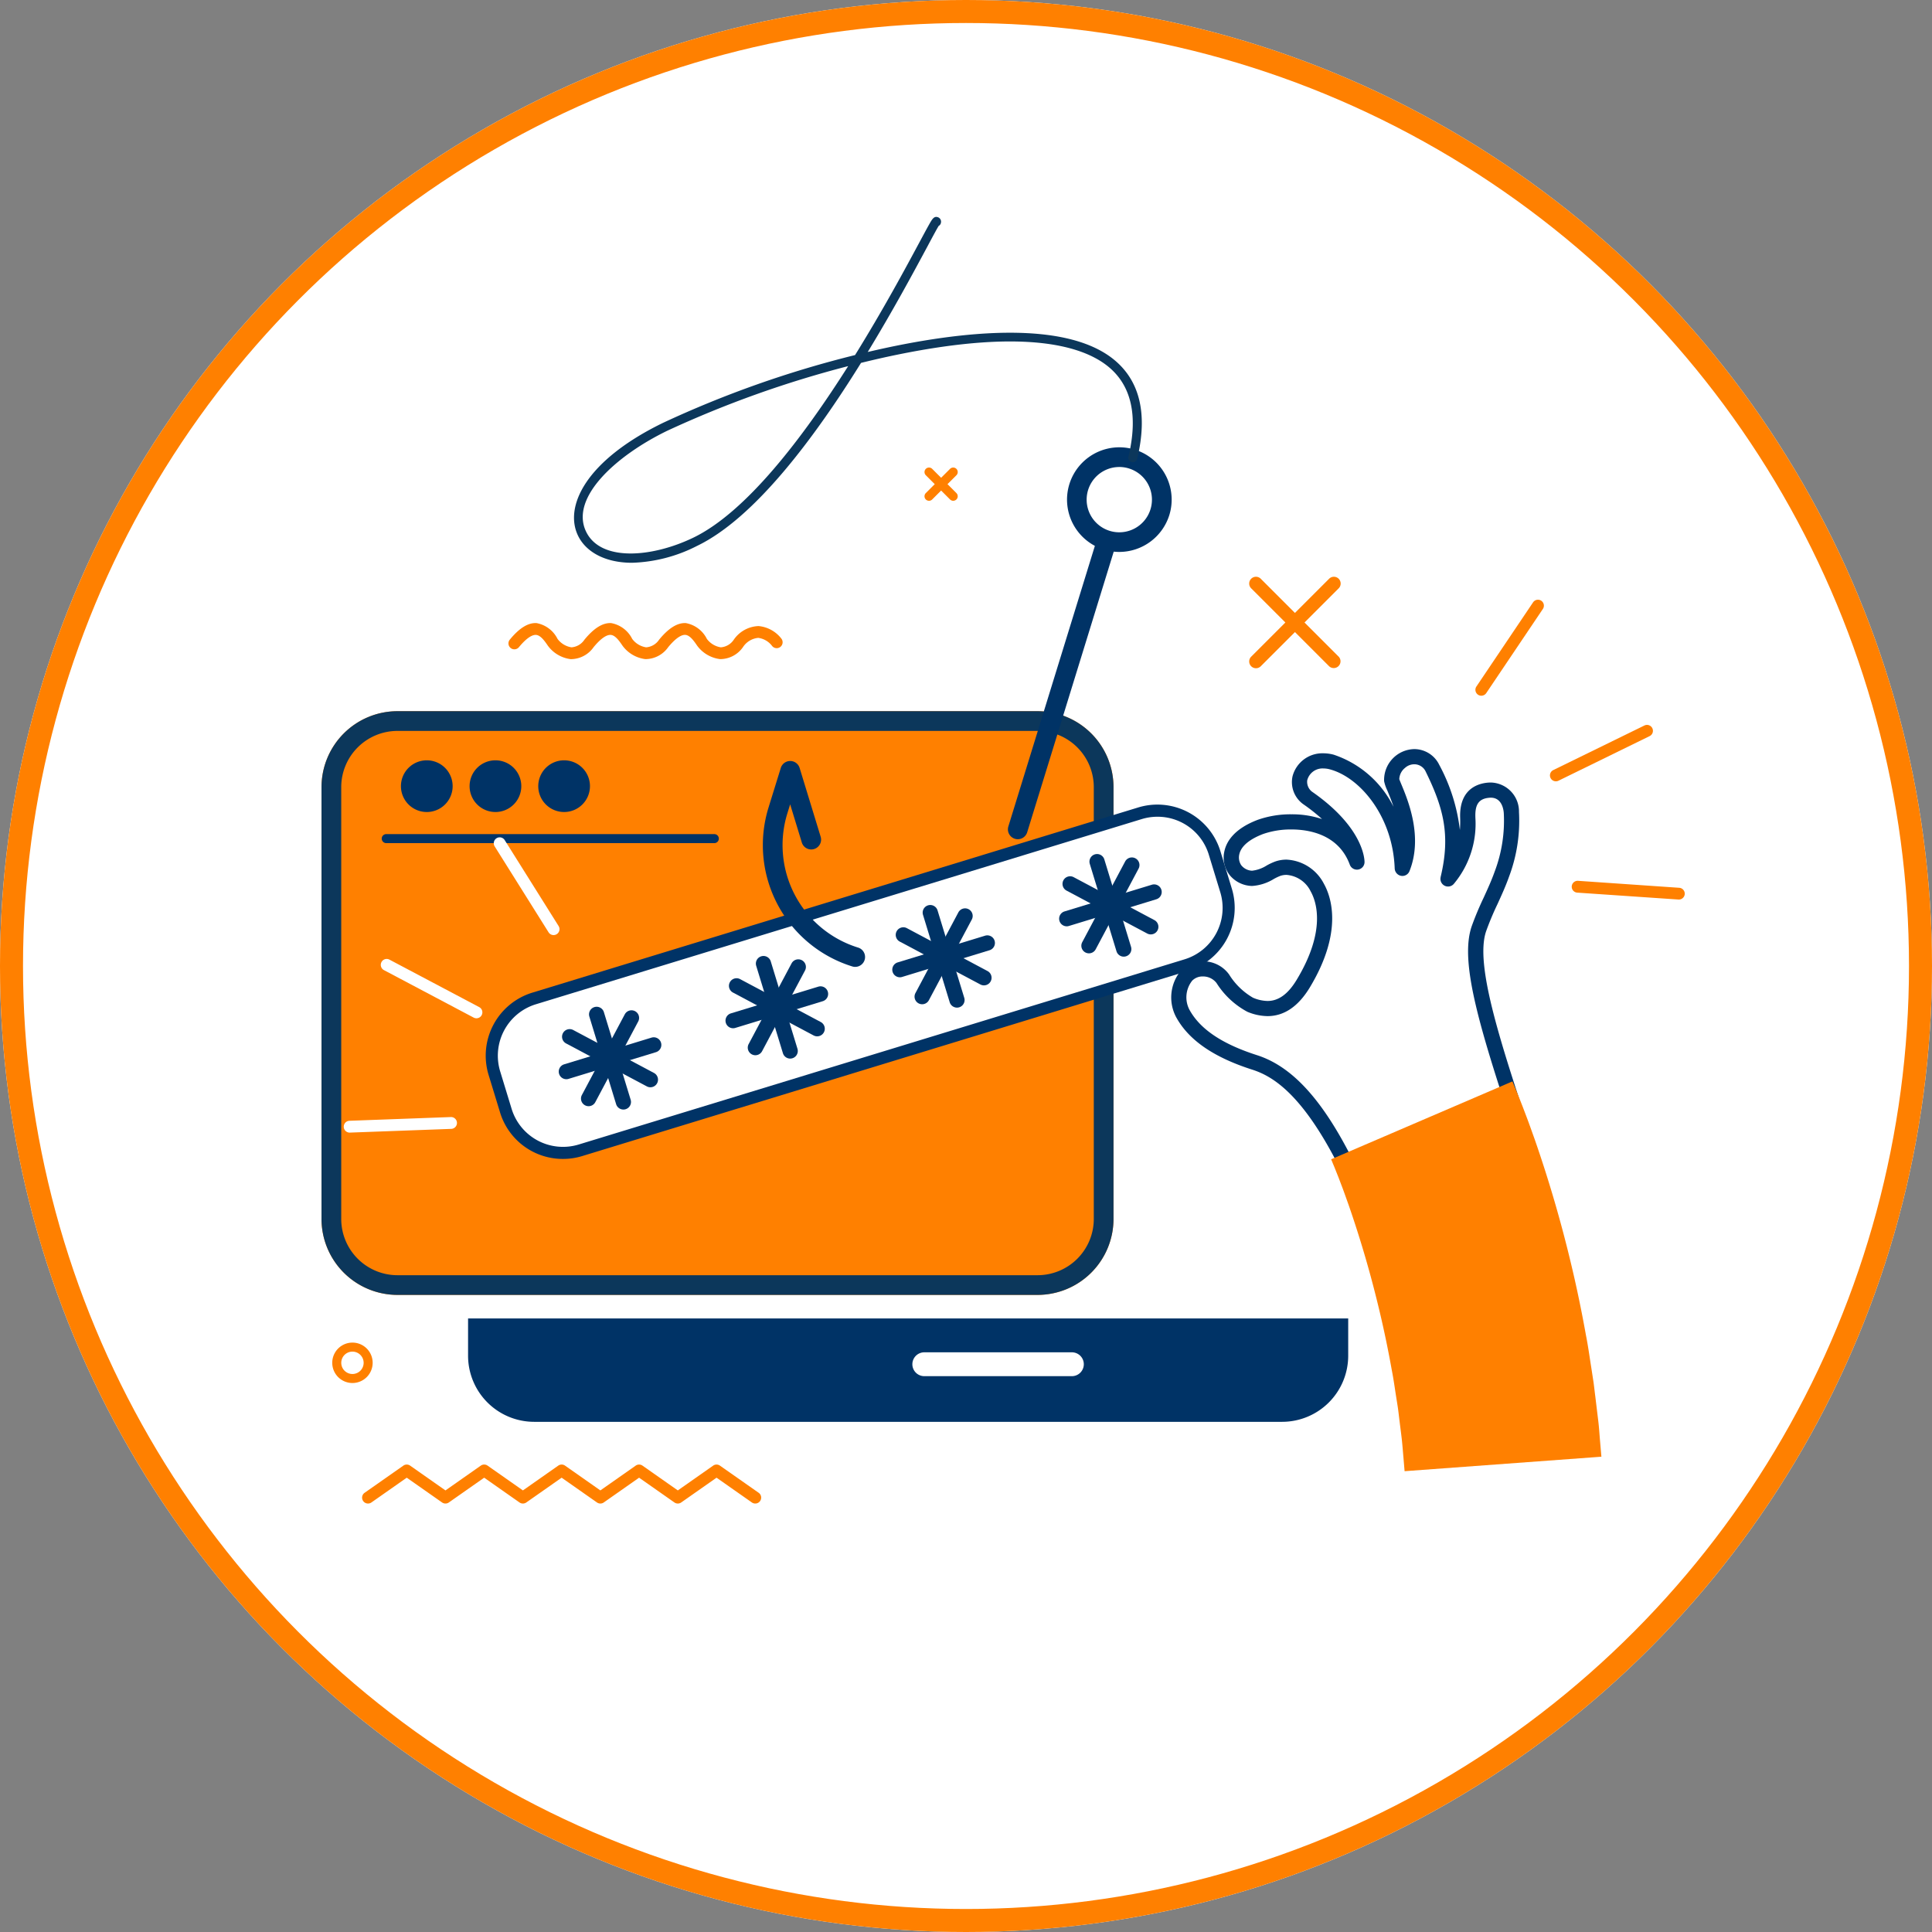 <svg xmlns="http://www.w3.org/2000/svg" width="168" height="168" viewBox="0 0 168 168">
  <rect x="0" y="0" width="168" height="168" fill="#808080" stroke="none"/>
  <g id="pht-32" transform="translate(-871 -1743)">
    <g id="Grupo_227521" data-name="Grupo 227521" transform="translate(-1 -7540)">
      <g id="Grupo_219016" data-name="Grupo 219016" transform="translate(44 -339)">
        <g id="Elipse_5868" data-name="Elipse 5868" transform="translate(828 9622)" fill="#fff" stroke="#ff8000" stroke-width="2">
          <circle cx="84" cy="84" r="84" stroke="none"/>
          <circle cx="84" cy="84" r="83" fill="none"/>
        </g>
      </g>
    </g>
    <g id="Grupo_227628" data-name="Grupo 227628" transform="translate(-2279 -2240)">
      <g id="Grupo_628" data-name="Grupo 628" transform="translate(3177.959 4044.843)">
        <path id="Caminho_559037" data-name="Caminho 559037" d="M3240.227,4228.112h-55.669a6.607,6.607,0,0,1-6.6-6.6v-37.557a6.607,6.607,0,0,1,6.6-6.6h55.669a6.607,6.607,0,0,1,6.6,6.6v37.557A6.607,6.607,0,0,1,3240.227,4228.112Z" transform="translate(-3177.959 -4177.355)" fill="#ff8000"/>
        <path id="Caminho_1047" data-name="Caminho 1047" d="M3240.227,4228.112h-55.669a6.607,6.607,0,0,1-6.6-6.6v-37.557a6.607,6.607,0,0,1,6.6-6.6h55.669a6.607,6.607,0,0,1,6.6,6.6v37.557A6.607,6.607,0,0,1,3240.227,4228.112Zm-55.669-49.042a4.891,4.891,0,0,0-4.885,4.886v37.557a4.891,4.891,0,0,0,4.885,4.886h55.669a4.891,4.891,0,0,0,4.885-4.886v-37.557a4.891,4.891,0,0,0-4.885-4.886Z" transform="translate(-3177.959 -4177.355)" fill="#0c375b"/>
      </g>
      <g id="Grupo_631" data-name="Grupo 631" transform="translate(3190.702 4097.647)">
        <g id="Grupo_629" data-name="Grupo 629" transform="translate(0 0)">
          <path id="Caminho_1048" data-name="Caminho 1048" d="M3229.99,4392.953v3.247a5.749,5.749,0,0,0,5.743,5.743h65.047a5.749,5.749,0,0,0,5.743-5.743v-3.247Z" transform="translate(-3229.99 -4392.953)" fill="#036"/>
        </g>
        <g id="Grupo_630" data-name="Grupo 630" transform="translate(38.603 2.946)">
          <path id="Caminho_1049" data-name="Caminho 1049" d="M3401.474,4407.056H3388.64a1.037,1.037,0,0,1,0-2.073h12.834a1.037,1.037,0,1,1,0,2.073Z" transform="translate(-3387.604 -4404.983)" fill="#fff"/>
        </g>
      </g>
      <path id="Caminho_1050" data-name="Caminho 1050" d="M3228.286,4221.781H3199.8a.392.392,0,1,1,0-.783h28.489a.392.392,0,1,1,0,.783Z" transform="translate(-16.194 -165.466)" fill="#036"/>
      <g id="Grupo_637" data-name="Grupo 637" transform="translate(3251.849 4048.134)">
        <g id="Grupo_634" data-name="Grupo 634">
          <g id="Grupo_633" data-name="Grupo 633">
            <g id="Grupo_632" data-name="Grupo 632">
              <path id="Caminho_1051" data-name="Caminho 1051" d="M3498.58,4232.6c-3.712-8.807-6.836-11.621-9.657-12.522-2.481-.793-5.056-2.042-6.265-4.292a2.973,2.973,0,0,1,.357-3.267,2.116,2.116,0,0,1,3.14.283,6.732,6.732,0,0,0,2.378,2.263c1.22.492,3.025.8,4.614-1.836,4.156-6.886.414-10.878-2.2-10-.927.311-2.261,1.645-3.68.145-.4-.424-1.156-2.511,2.162-3.773,1.915-.729,6.887-1.017,8.389,3.057,0,0,.059-2.563-4.291-5.579a1.718,1.718,0,0,1-.667-1.711,2.134,2.134,0,0,1,2.775-1.409c2.721.729,5.953,4.207,6.127,9.239l.009.008c1.354-3.376-.861-7.13-.925-7.659a1.9,1.9,0,0,1,.7-1.562,1.79,1.79,0,0,1,2.834.5c1.586,3.231,2.288,5.733,1.364,9.593l-.007.049a7.5,7.5,0,0,0,1.717-5.3,2.018,2.018,0,0,1,1.69-2.4,1.873,1.873,0,0,1,2.1,1.93,13.13,13.13,0,0,1-.829,5.358c-.575,1.631-1.446,3.134-2,4.757-1.051,3.092,1.071,9.6,4.211,19.012Z" transform="translate(-3481.674 -4192.829)" fill="#fff"/>
              <path id="Caminho_1052" data-name="Caminho 1052" d="M3496.555,4231.22a.661.661,0,0,1-.609-.4c-4.013-9.522-7.2-11.494-9.249-12.149-3.387-1.083-5.561-2.591-6.646-4.609a3.653,3.653,0,0,1,.462-4.036,2.559,2.559,0,0,1,1.88-.778,2.772,2.772,0,0,1,2.285,1.145,5.983,5.983,0,0,0,2.08,2.022,3.382,3.382,0,0,0,1.261.282c.958,0,1.789-.6,2.539-1.847,2.589-4.289,1.707-6.811,1.207-7.695a2.546,2.546,0,0,0-2.1-1.422,1.68,1.68,0,0,0-.533.086,4.469,4.469,0,0,0-.567.27,4.1,4.1,0,0,1-1.893.607,2.59,2.59,0,0,1-1.911-.905,2.468,2.468,0,0,1-.483-2.153c.182-.8.831-1.91,2.889-2.693a8.6,8.6,0,0,1,2.926-.48,8.252,8.252,0,0,1,2.668.414,15.517,15.517,0,0,0-1.637-1.295,2.365,2.365,0,0,1-.926-2.437,2.683,2.683,0,0,1,2.678-1.987,3.506,3.506,0,0,1,.9.122,8.984,8.984,0,0,1,5.2,4.53c-.189-.576-.393-1.063-.538-1.415a3.5,3.5,0,0,1-.28-.81,2.682,2.682,0,0,1,2.608-2.792,2.414,2.414,0,0,1,2.181,1.359,15.824,15.824,0,0,1,1.8,5.673,8.6,8.6,0,0,0,.024-1.021v-.028c-.087-2.392,1.383-2.938,2.268-3.051a3.111,3.111,0,0,1,.4-.026,2.514,2.514,0,0,1,2.446,2.566,13.777,13.777,0,0,1-.865,5.624c-.29.822-.652,1.61-1,2.374a25.323,25.323,0,0,0-.995,2.376c-1,2.954,1.3,9.854,4.212,18.589a.662.662,0,0,1-.4.831l-14.052,5.125A.659.659,0,0,1,3496.555,4231.22Zm-14.163-20.655a1.256,1.256,0,0,0-.923.367,2.327,2.327,0,0,0-.254,2.5c.915,1.7,2.84,3,5.884,3.976,3.607,1.153,6.647,4.961,9.818,12.316l12.859-4.689c-3.292-9.883-5.078-15.669-4.006-18.824a26.7,26.7,0,0,1,1.045-2.5c.337-.736.686-1.5.956-2.263a12.485,12.485,0,0,0,.793-5.091c-.022-.313-.168-1.337-1.126-1.337a1.841,1.841,0,0,0-.23.016c-.831.105-1.154.6-1.114,1.691v.03a8.145,8.145,0,0,1-1.884,5.769.662.662,0,0,1-1.149-.528l.007-.05a.6.6,0,0,1,.012-.066c.875-3.656.213-6.036-1.315-9.148a1.086,1.086,0,0,0-.994-.619,1.2,1.2,0,0,0-.8.318,1.313,1.313,0,0,0-.493.972c.023.079.112.292.19.481.565,1.36,1.889,4.546.694,7.524a.661.661,0,0,1-1.055.246.69.69,0,0,1-.229-.478c-.156-4.494-2.989-7.914-5.638-8.622a2.181,2.181,0,0,0-.561-.077,1.37,1.37,0,0,0-1.407,1.029,1.078,1.078,0,0,0,.408.984c4.59,3.183,4.578,6.019,4.575,6.138a.661.661,0,0,1-1.282.213c-.981-2.662-3.6-3.06-5.078-3.06a7.35,7.35,0,0,0-2.455.393c-1.185.451-1.9,1.05-2.066,1.732a1.222,1.222,0,0,0,.151.971,1.258,1.258,0,0,0,.949.491,3,3,0,0,0,1.277-.456,5.268,5.268,0,0,1,.762-.353,2.981,2.981,0,0,1,.954-.155,3.859,3.859,0,0,1,3.252,2.094c.613,1.087,1.722,4.143-1.227,9.028-1,1.649-2.231,2.486-3.672,2.486a4.663,4.663,0,0,1-1.757-.378,7.169,7.169,0,0,1-2.678-2.5A1.476,1.476,0,0,0,3482.392,4210.565Z" transform="translate(-3479.649 -4190.79)" fill="#036"/>
            </g>
          </g>
        </g>
        <g id="Grupo_636" data-name="Grupo 636" transform="translate(13.899 28.902)">
          <path id="Caminho_1053" data-name="Caminho 1053" d="M3552.164,4308.795s.014.034.043.1.066.159.119.282l.185.446c.075.178.153.374.24.594l.289.731c.1.263.208.548.324.853.234.608.472,1.291.74,2.037a111.633,111.633,0,0,1,3.211,11.032c.483,2.029.9,4.075,1.246,6.007.19.961.318,1.9.459,2.793l.2,1.3c.057.42.1.829.152,1.22.094.783.181,1.5.258,2.136s.107,1.2.147,1.657l.125,1.446-17.114,1.26-.1-1.195c-.034-.379-.068-.84-.121-1.37s-.137-1.127-.216-1.779c-.041-.326-.078-.665-.125-1.017s-.11-.713-.168-1.087c-.119-.745-.222-1.533-.384-2.345-.289-1.625-.644-3.355-1.053-5.074a94.65,94.65,0,0,0-2.707-9.307c-.222-.613-.417-1.184-.606-1.669-.093-.245-.18-.474-.26-.686l-.226-.567c-.067-.171-.128-.324-.181-.45s-.1-.234-.133-.322l-.081-.192c-.018-.04-.027-.061-.027-.061Z" transform="translate(-3536.398 -4308.795)" fill="#ff8000"/>
        </g>
      </g>
      <g id="Grupo_644" data-name="Grupo 644" transform="translate(3192.235 4052.969)">
        <g id="Grupo_638" data-name="Grupo 638" transform="translate(0 0)">
          <path id="Caminho_1058" data-name="Caminho 1058" d="M3302.252,4219.613a5.2,5.2,0,0,1-3.456,6.5l-52.674,16.1a5.2,5.2,0,0,1-6.5-3.456l-.992-3.247a5.2,5.2,0,0,1,3.456-6.5l52.675-16.1a5.2,5.2,0,0,1,6.5,3.456Z" transform="translate(-3237.874 -4212.154)" fill="#fff"/>
          <path id="Caminho_1059" data-name="Caminho 1059" d="M3242.97,4241.338a5.7,5.7,0,0,1-5.479-4.057l-.992-3.248a5.73,5.73,0,0,1,3.806-7.155l52.675-16.1a5.726,5.726,0,0,1,7.155,3.806l.992,3.248a5.729,5.729,0,0,1-3.806,7.155l-52.675,16.1A5.715,5.715,0,0,1,3242.97,4241.338Zm51.686-29.755a4.67,4.67,0,0,0-1.368.206l-52.675,16.1a4.677,4.677,0,0,0-3.106,5.84l.992,3.248a4.672,4.672,0,0,0,5.841,3.106l52.675-16.1a4.678,4.678,0,0,0,3.107-5.84l-.992-3.248A4.653,4.653,0,0,0,3294.656,4211.583Z" transform="translate(-3236.247 -4210.531)" fill="#036"/>
        </g>
        <g id="Grupo_643" data-name="Grupo 643" transform="translate(6.351 4.295)">
          <g id="Grupo_639" data-name="Grupo 639" transform="translate(0 13.296)">
            <path id="Caminho_1060" data-name="Caminho 1060" d="M3262.838,4296.773a.661.661,0,0,1-.193-1.293l7.6-2.323a.661.661,0,1,1,.386,1.265l-7.6,2.322A.645.645,0,0,1,3262.838,4296.773Z" transform="translate(-3262.177 -4290.489)" fill="#036"/>
            <path id="Caminho_1061" data-name="Caminho 1061" d="M3275.935,4291.275a.662.662,0,0,1-.632-.468l-2.323-7.6a.661.661,0,1,1,1.264-.386l2.323,7.6a.661.661,0,0,1-.439.826A.654.654,0,0,1,3275.935,4291.275Z" transform="translate(-3270.313 -4282.353)" fill="#036"/>
            <path id="Caminho_1062" data-name="Caminho 1062" d="M3270.735,4291.883a.662.662,0,0,1-.583-.972l3.731-7.016a.661.661,0,1,1,1.168.621l-3.732,7.017A.661.661,0,0,1,3270.735,4291.883Z" transform="translate(-3268.14 -4283.252)" fill="#036"/>
            <path id="Caminho_1063" data-name="Caminho 1063" d="M3271.047,4295.3a.658.658,0,0,1-.31-.077l-7.016-3.732a.661.661,0,1,1,.621-1.167l7.016,3.731a.661.661,0,0,1-.311,1.245Z" transform="translate(-3263.077 -4288.315)" fill="#036"/>
          </g>
          <g id="Grupo_640" data-name="Grupo 640" transform="translate(14.503 8.864)">
            <path id="Caminho_1064" data-name="Caminho 1064" d="M3322.055,4278.678a.661.661,0,0,1-.193-1.294l7.6-2.323a.661.661,0,0,1,.386,1.265l-7.6,2.322A.651.651,0,0,1,3322.055,4278.678Z" transform="translate(-3321.393 -4272.393)" fill="#036"/>
            <path id="Caminho_1065" data-name="Caminho 1065" d="M3335.151,4273.18a.661.661,0,0,1-.632-.468l-2.323-7.6a.661.661,0,1,1,1.265-.386l2.323,7.6a.662.662,0,0,1-.633.854Z" transform="translate(-3329.528 -4264.257)" fill="#036"/>
            <path id="Caminho_1066" data-name="Caminho 1066" d="M3329.951,4273.787a.661.661,0,0,1-.583-.972l3.732-7.016a.661.661,0,0,1,1.168.621l-3.732,7.017A.66.66,0,0,1,3329.951,4273.787Z" transform="translate(-3327.356 -4265.156)" fill="#036"/>
            <path id="Caminho_1067" data-name="Caminho 1067" d="M3330.262,4277.208a.659.659,0,0,1-.31-.078l-7.016-3.732a.661.661,0,0,1,.621-1.167l7.016,3.732a.661.661,0,0,1-.311,1.245Z" transform="translate(-3322.293 -4270.22)" fill="#036"/>
          </g>
          <g id="Grupo_641" data-name="Grupo 641" transform="translate(29.007 4.432)">
            <path id="Caminho_1068" data-name="Caminho 1068" d="M3381.271,4260.582a.661.661,0,0,1-.193-1.294l7.6-2.323a.661.661,0,0,1,.386,1.265l-7.6,2.322A.67.67,0,0,1,3381.271,4260.582Z" transform="translate(-3380.61 -4254.297)" fill="#036"/>
            <path id="Caminho_1069" data-name="Caminho 1069" d="M3394.367,4255.084a.663.663,0,0,1-.632-.468l-2.322-7.6a.661.661,0,1,1,1.265-.386l2.322,7.6a.661.661,0,0,1-.439.826A.649.649,0,0,1,3394.367,4255.084Z" transform="translate(-3388.745 -4246.161)" fill="#036"/>
            <path id="Caminho_1070" data-name="Caminho 1070" d="M3389.167,4255.691a.661.661,0,0,1-.583-.972l3.732-7.016a.661.661,0,1,1,1.168.621l-3.732,7.017A.661.661,0,0,1,3389.167,4255.691Z" transform="translate(-3386.573 -4247.061)" fill="#036"/>
            <path id="Caminho_1071" data-name="Caminho 1071" d="M3389.479,4259.111a.655.655,0,0,1-.31-.077l-7.017-3.732a.661.661,0,0,1,.621-1.167l7.016,3.731a.661.661,0,0,1-.311,1.245Z" transform="translate(-3381.51 -4252.123)" fill="#036"/>
          </g>
          <g id="Grupo_642" data-name="Grupo 642" transform="translate(43.51)">
            <path id="Caminho_1072" data-name="Caminho 1072" d="M3440.488,4242.487a.662.662,0,0,1-.193-1.294l7.6-2.323a.661.661,0,0,1,.386,1.265l-7.6,2.322A.669.669,0,0,1,3440.488,4242.487Z" transform="translate(-3439.827 -4236.202)" fill="#036"/>
            <path id="Caminho_1073" data-name="Caminho 1073" d="M3453.584,4236.988a.661.661,0,0,1-.632-.468l-2.322-7.6a.661.661,0,1,1,1.265-.386l2.322,7.6a.661.661,0,0,1-.633.854Z" transform="translate(-3447.962 -4228.065)" fill="#036"/>
            <path id="Caminho_1074" data-name="Caminho 1074" d="M3448.385,4237.6a.661.661,0,0,1-.583-.972l3.731-7.016a.661.661,0,0,1,1.168.621l-3.731,7.017A.661.661,0,0,1,3448.385,4237.6Z" transform="translate(-3445.79 -4228.965)" fill="#036"/>
            <path id="Caminho_1075" data-name="Caminho 1075" d="M3448.7,4241.017a.658.658,0,0,1-.31-.077l-7.016-3.732a.661.661,0,0,1,.621-1.168l7.016,3.732a.661.661,0,0,1-.311,1.245Z" transform="translate(-3440.727 -4234.028)" fill="#036"/>
          </g>
        </g>
      </g>
      <g id="Grupo_645" data-name="Grupo 645" transform="translate(3230.392 4023.657)">
        <path id="Caminho_1076" data-name="Caminho 1076" d="M3392.433,4093.742a.392.392,0,0,1-.278-.669l2.106-2.106a.392.392,0,0,1,.554.555l-2.106,2.106A.392.392,0,0,1,3392.433,4093.742Z" transform="translate(-3392.041 -4090.853)" fill="#ff8000"/>
        <path id="Caminho_1077" data-name="Caminho 1077" d="M3394.538,4093.742a.393.393,0,0,1-.277-.115l-2.105-2.105a.392.392,0,0,1,.554-.555l2.105,2.106a.392.392,0,0,1-.277.669Z" transform="translate(-3392.041 -4090.853)" fill="#ff8000"/>
      </g>
      <path id="Caminho_1078" data-name="Caminho 1078" d="M3183.526,4405.046a1.757,1.757,0,1,1,1.757-1.757A1.758,1.758,0,0,1,3183.526,4405.046Zm0-2.73a.973.973,0,1,0,.973.973A.975.975,0,0,0,3183.526,4402.316Z" transform="translate(-2.878 -301.784)" fill="#ff8000"/>
      <g id="Grupo_646" data-name="Grupo 646" transform="translate(3194.21 4037.173)">
        <path id="Caminho_1079" data-name="Caminho 1079" d="M3254.225,4148a2.9,2.9,0,0,0,1.994,1.18,2.422,2.422,0,0,0,1.991-1.042c.744-.9,1.213-1.079,1.475-1.066.386.018.736.488,1.032.928a2.916,2.916,0,0,0,2,1.18,2.421,2.421,0,0,0,1.992-1.042,1.78,1.78,0,0,1,1.328-.805,1.8,1.8,0,0,1,1.193.688.514.514,0,0,0,.825-.614,2.832,2.832,0,0,0-1.988-1.1,2.724,2.724,0,0,0-2.154,1.18,1.484,1.484,0,0,1-1.131.668,1.862,1.862,0,0,1-1.212-.733,2.555,2.555,0,0,0-1.833-1.375c-.734-.035-1.492.436-2.317,1.44a1.486,1.486,0,0,1-1.131.668,1.861,1.861,0,0,1-1.212-.733,2.555,2.555,0,0,0-1.833-1.375c-.734-.035-1.491.436-2.317,1.44a1.483,1.483,0,0,1-1.13.668,1.862,1.862,0,0,1-1.213-.733,2.556,2.556,0,0,0-1.833-1.375c-.734-.035-1.492.436-2.317,1.44a.514.514,0,0,0,.794.654c.743-.9,1.212-1.079,1.475-1.066.386.018.736.488,1.032.928a2.907,2.907,0,0,0,1.994,1.18,2.423,2.423,0,0,0,1.992-1.042c.742-.9,1.211-1.079,1.474-1.066C3253.579,4147.086,3253.927,4147.557,3254.225,4148Z" transform="translate(-3244.313 -4146.039)" fill="#ff8000"/>
      </g>
      <path id="Caminho_1080" data-name="Caminho 1080" d="M3192.583,4447.282l3.367-2.361a.516.516,0,0,1,.591,0l3.072,2.155,3.072-2.155a.515.515,0,0,1,.591,0l3.072,2.155,3.072-2.155a.515.515,0,0,1,.591,0l3.072,2.155,3.072-2.155a.516.516,0,0,1,.591,0l3.072,2.155,3.072-2.155a.516.516,0,0,1,.591,0l3.367,2.361a.514.514,0,0,1-.591.842l-3.072-2.154-3.072,2.154a.514.514,0,0,1-.591,0l-3.072-2.154-3.072,2.154a.514.514,0,0,1-.591,0l-3.072-2.154-3.072,2.154a.514.514,0,0,1-.591,0l-3.072-2.154-3.072,2.154a.513.513,0,0,1-.59,0l-3.072-2.154-3.072,2.154a.514.514,0,0,1-.591-.842Z" transform="translate(-10.877 -334.475)" fill="#ff8000"/>
      <path id="Caminho_1081" data-name="Caminho 1081" d="M3508.324,4129.8l2.972,2.972,2.972-2.972a.588.588,0,1,1,.832.833l-2.971,2.971,2.972,2.972a.589.589,0,0,1-.832.833l-2.972-2.972-2.972,2.972a.589.589,0,1,1-.833-.833l2.972-2.972-2.972-2.971a.589.589,0,0,1,.833-.833Z" transform="translate(-248.693 -96.474)" fill="#ff8000"/>
      <g id="Grupo_647" data-name="Grupo 647" transform="translate(3216.329 4021.894)">
        <path id="Caminho_1082" data-name="Caminho 1082" d="M3342.661,4212.926a.848.848,0,0,1-.253-.039,11.047,11.047,0,0,1-7.285-13.82l1.067-3.445a.858.858,0,0,1,.819-.6h0a.856.856,0,0,1,.818.606l1.823,5.961a.857.857,0,1,1-1.639.5l-1.008-3.3-.242.783a9.331,9.331,0,0,0,6.154,11.675.858.858,0,0,1-.254,1.677Z" transform="translate(-3334.623 -4167.742)" fill="#036"/>
        <path id="Caminho_1083" data-name="Caminho 1083" d="M3422.51,4140.415a.859.859,0,0,1-.819-1.11l7.713-25.011a.857.857,0,0,1,1.638.505l-7.713,25.011A.858.858,0,0,1,3422.51,4140.415Z" transform="translate(-3400.337 -4106.333)" fill="#036"/>
        <path id="Caminho_1084" data-name="Caminho 1084" d="M3447.2,4092.752a4.549,4.549,0,1,1,4.345-3.2A4.569,4.569,0,0,1,3447.2,4092.752Zm0-7.385a2.839,2.839,0,1,0,.839.128A2.821,2.821,0,0,0,3447.2,4085.366Z" transform="translate(-3416.195 -4083.652)" fill="#036"/>
      </g>
      <path id="Caminho_1085" data-name="Caminho 1085" d="M3272.644,4031.937c-2.353,0-4.02-.948-4.7-2.358-1.21-2.5.605-6.506,7.39-9.809a91.437,91.437,0,0,1,16.7-5.895c2.477-3.992,4.466-7.7,5.58-9.772.347-.646.623-1.16.819-1.51.306-.545.459-.819.8-.706a.411.411,0,0,1,.271.469.392.392,0,0,1-.2.291c-.173.281-.562,1.007-1,1.828-1.142,2.126-2.949,5.492-5.168,9.133,8.58-2.021,17.28-2.655,21.365.627,2.308,1.855,3,4.772,2.065,8.668a.392.392,0,0,1-.762-.183c.861-3.576.258-6.226-1.794-7.874-2.148-1.726-7.065-3.3-18.291-1.007-1.053.215-2.112.456-3.166.717-4.013,6.455-9.228,13.5-14.277,15.923A13.221,13.221,0,0,1,3272.644,4031.937Zm18.788-17.1a91.93,91.93,0,0,0-15.756,5.633c-4.393,2.138-8.465,5.792-7.028,8.764,1.274,2.634,5.739,2.24,9.293.533C3282.59,4027.537,3287.542,4020.98,3291.432,4014.841Z" transform="translate(-67.681 0)" fill="#0c375b"/>
      <g id="Grupo_648" data-name="Grupo 648" transform="translate(3278.297 4035.15)">
        <path id="Caminho_1086" data-name="Caminho 1086" d="M3593.364,4137.865a.513.513,0,0,0-.714.14l-4.926,7.318a.516.516,0,0,0,.14.714.491.491,0,0,0,.08.044.516.516,0,0,0,.634-.183l4.925-7.318A.515.515,0,0,0,3593.364,4137.865Z" transform="translate(-3587.637 -4137.777)" fill="#ff8000"/>
        <path id="Caminho_1087" data-name="Caminho 1087" d="M3631.655,4238.722a.514.514,0,0,0-.478-.547l-8.8-.606a.515.515,0,0,0-.244.984.565.565,0,0,0,.173.043l8.8.6A.514.514,0,0,0,3631.655,4238.722Z" transform="translate(-3613.453 -4213.126)" fill="#ff8000"/>
        <path id="Caminho_1088" data-name="Caminho 1088" d="M3623,4182.5a.516.516,0,0,0-.688-.236l-7.924,3.876a.514.514,0,0,0-.237.688.515.515,0,0,0,.688.237l7.925-3.877A.513.513,0,0,0,3623,4182.5Z" transform="translate(-3607.617 -4171.327)" fill="#ff8000"/>
      </g>
      <g id="Grupo_649" data-name="Grupo 649" transform="translate(3179.892 4055.812)">
        <path id="Caminho_1089" data-name="Caminho 1089" d="M3185.853,4322.284a.514.514,0,0,0,.533.5l8.815-.324a.514.514,0,0,0-.037-1.028l-8.815.324A.515.515,0,0,0,3185.853,4322.284Z" transform="translate(-3185.853 -4297.109)" fill="#fff"/>
        <path id="Caminho_1090" data-name="Caminho 1090" d="M3239.356,4222.219a.513.513,0,0,0-.161.709l4.687,7.472a.515.515,0,0,0,.939-.381.567.567,0,0,0-.067-.165l-4.688-7.473A.515.515,0,0,0,3239.356,4222.219Z" transform="translate(-3226.071 -4222.14)" fill="#fff"/>
        <path id="Caminho_1091" data-name="Caminho 1091" d="M3199.067,4265.582a.516.516,0,0,0,.213.7l7.8,4.127a.516.516,0,0,0,.7-.213.522.522,0,0,0,.048-.349.514.514,0,0,0-.261-.347l-7.8-4.126A.512.512,0,0,0,3199.067,4265.582Z" transform="translate(-3195.786 -4254.736)" fill="#fff"/>
      </g>
      <g id="Grupo_653" data-name="Grupo 653" transform="translate(3184.865 4049.114)">
        <g id="Grupo_650" data-name="Grupo 650" transform="translate(0)">
          <path id="Caminho_1092" data-name="Caminho 1092" d="M3210.649,4197.038a2.248,2.248,0,1,1-2.247-2.248A2.248,2.248,0,0,1,3210.649,4197.038Z" transform="translate(-3206.154 -4194.79)" fill="#036"/>
        </g>
        <g id="Grupo_651" data-name="Grupo 651" transform="translate(5.97)">
          <path id="Caminho_1093" data-name="Caminho 1093" d="M3235.024,4197.038a2.248,2.248,0,1,1-2.248-2.248A2.248,2.248,0,0,1,3235.024,4197.038Z" transform="translate(-3230.529 -4194.79)" fill="#036"/>
        </g>
        <g id="Grupo_652" data-name="Grupo 652" transform="translate(11.94)">
          <path id="Caminho_1094" data-name="Caminho 1094" d="M3259.4,4197.038a2.248,2.248,0,1,1-2.247-2.248A2.248,2.248,0,0,1,3259.4,4197.038Z" transform="translate(-3254.904 -4194.79)" fill="#036"/>
        </g>
      </g>
    </g>
  </g>
</svg>
